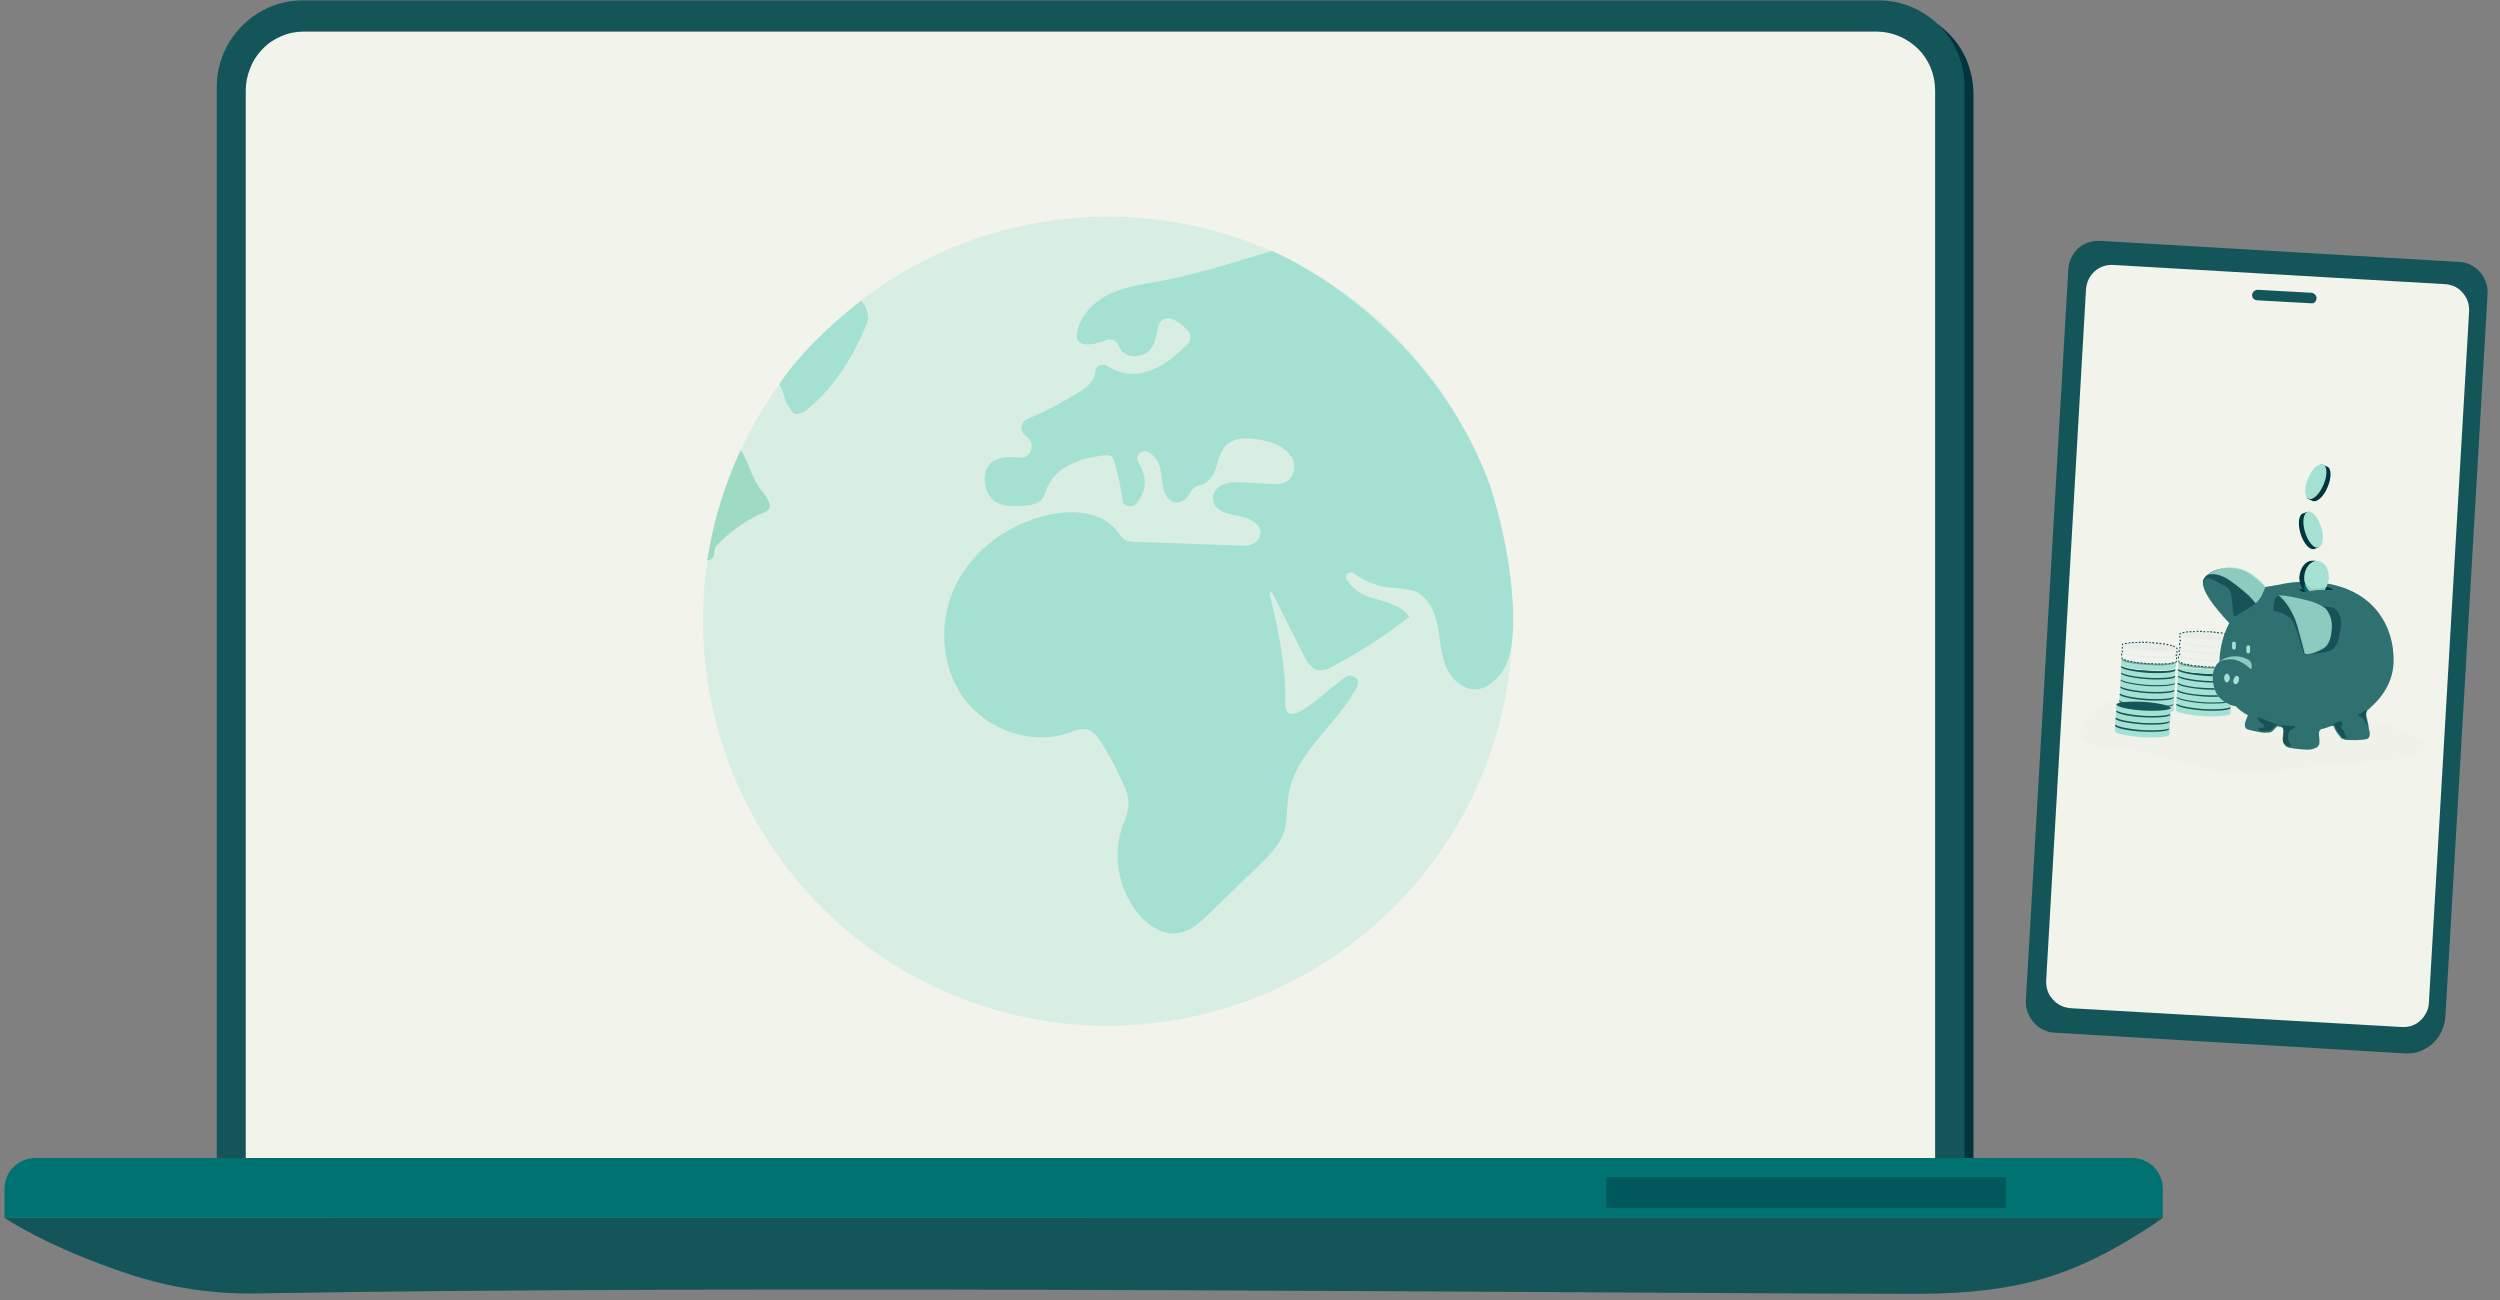 <?xml version="1.0" encoding="UTF-8"?>
<!-- Generator: Adobe Illustrator 26.2.1, SVG Export Plug-In . SVG Version: 6.00 Build 0)  -->
<svg xmlns="http://www.w3.org/2000/svg" xmlns:xlink="http://www.w3.org/1999/xlink" version="1.1" id="Layer_1" x="0px" y="0px" viewBox="0 0 664.3 345.5" style="enable-background:new 0 0 664.3 345.5;" xml:space="preserve">
<rect x="0" y="0" width="664.3" height="345.5" fill="#808080" stroke="none"/>
<style type="text/css">
	.st0{fill:#14555A;}
	.st1{fill:#F2F4EC;}
	.st2{fill:#01343E;}
	.st3{fill:#007272;}
	.st4{opacity:0.33;fill:#A5E1D2;enable-background:new    ;}
	.st5{fill:#A5E1D2;}
	.st6{opacity:0.33;fill:#28B482;enable-background:new    ;}
	.st7{fill:#00575C;}
	.st8{fill-rule:evenodd;clip-rule:evenodd;fill:#F0F2EA;}
	.st9{opacity:0.5;fill:#14555A;enable-background:new    ;}
	.st10{opacity:0.2;}
	.st11{opacity:0.2;fill:#A5E1D2;enable-background:new    ;}
	.st12{opacity:0.2;fill:#14555A;enable-background:new    ;}
	.st13{opacity:0.8;fill:#A5E1D2;enable-background:new    ;}
	.st14{fill:#2F7071;}
	.st15{opacity:0.5;fill:#00343E;enable-background:new    ;}
	.st16{fill:#00343E;}
	.st17{opacity:0.1;fill:#00343E;enable-background:new    ;}
	.st18{fill:#28B482;}
	.st19{display:none;fill:#A5E1D2;}
	.st20{fill-rule:evenodd;clip-rule:evenodd;fill:#A5E1D2;}
	.st21{fill-rule:evenodd;clip-rule:evenodd;fill:#2F7071;}
</style>
<g>
	<path class="st0" d="M558.1,64l95.4,5.6c2.1,0.1,4.1,1.1,5.5,2.7c1.4,1.6,2.1,3.7,2,5.8L649.8,270c-0.1,1.4-0.4,2.7-1,4   c-0.6,1.3-1.4,2.4-2.4,3.3c-1,0.9-2.2,1.6-3.5,2.1c-1.3,0.5-2.7,0.6-4.1,0.5l0,0l-92.9-5.5c-2.1-0.1-4.1-1.1-5.5-2.7   s-2.2-3.7-2.1-5.8l11.3-194.4c0.1-2.1,1.1-4.1,2.7-5.6C553.8,64.6,555.9,63.9,558.1,64"></path>
	<path class="st1" d="M638.3,272.9l-88.1-5c-0.9-0.1-1.8-0.3-2.6-0.7c-0.8-0.4-1.5-0.9-2.1-1.6c-0.6-0.7-1.1-1.4-1.4-2.3   c-0.3-0.8-0.4-1.7-0.4-2.6l10.6-183.9c0.1-0.9,0.3-1.8,0.7-2.6c0.4-0.8,0.9-1.5,1.6-2.1c1.3-1.2,3.1-1.8,4.9-1.7l88.1,5.1   c0.9,0,1.8,0.3,2.6,0.6c0.8,0.4,1.5,0.9,2.1,1.6c0.6,0.7,1.1,1.4,1.4,2.3c0.3,0.8,0.4,1.7,0.4,2.6l-10.7,183.9   c0,0.9-0.3,1.8-0.7,2.6c-0.4,0.8-0.9,1.5-1.6,2.1C641.9,272.4,640.1,273,638.3,272.9L638.3,272.9z"></path>
	<path class="st0" d="M614.3,80.6l-14.5-0.8c-0.2,0-0.4-0.1-0.5-0.1c-0.2-0.1-0.3-0.2-0.5-0.3c-0.1-0.1-0.2-0.3-0.3-0.5   c-0.1-0.4-0.1-0.8,0.1-1.1c0.1-0.2,0.2-0.3,0.3-0.4c0.1-0.1,0.3-0.2,0.5-0.3c0.2-0.1,0.4-0.1,0.5-0.1l14.4,0.8   c0.2,0,0.4,0.1,0.5,0.2c0.2,0.1,0.3,0.2,0.4,0.3c0.1,0.1,0.2,0.3,0.3,0.5c0.1,0.2,0.1,0.4,0,0.6c0,0.2,0,0.4-0.1,0.5   c-0.1,0.2-0.2,0.3-0.3,0.4c-0.1,0.1-0.3,0.2-0.5,0.3C614.7,80.5,614.5,80.6,614.3,80.6z"></path>
</g>
<path class="st2" d="M501.5,2.2H81.1c-6.1,0-12,2.4-16.3,6.8C60.5,13.3,58,19.2,58,25.4V322h466.4V25.1c0-3-0.6-6-1.7-8.8  c-1.1-2.8-2.8-5.3-5-7.5c-2.1-2.1-4.7-3.8-7.4-5C507.5,2.8,504.5,2.2,501.5,2.2z"></path>
<path class="st1" d="M501,10.6H81.4c-2.1,0-4.1,0.4-6,1.2c-1.9,0.8-3.6,2-5,3.4c-1.4,1.5-2.6,3.2-3.4,5.1c-0.8,1.9-1.2,3.9-1.2,6  V322h450.7V26.2c0-4.1-1.6-8.1-4.5-11.1C509.1,12.2,505.1,10.6,501,10.6z"></path>
<path class="st0" d="M499.2,0.1H80.5c-6.1,0-11.9,2.4-16.2,6.8c-4.3,4.3-6.7,10.1-6.7,16.2v294.8H522v-295c0-6-2.4-11.8-6.7-16.1  C511,2.5,505.2,0.1,499.2,0.1L499.2,0.1z"></path>
<path class="st1" d="M498.7,8.4h-418c-2,0-4.1,0.4-5.9,1.2c-1.9,0.8-3.6,1.9-5,3.4c-1.4,1.4-2.6,3.2-3.3,5.1  c-0.8,1.9-1.2,3.9-1.2,5.9v294h448.9V24c0-4.1-1.6-8.1-4.5-11C506.7,10.1,502.8,8.4,498.7,8.4z"></path>
<path class="st0" d="M1.2,323.6c0,0,11.3,7.8,33.2,15c10.9,3.6,22.3,5.3,33.7,5.1c134.4-2.4,374.5,0.1,441.3,0.1  c27.8,0,42.6-5.5,60.6-17c1.7-1,3.2-2.1,4.8-3.3L1.2,323.6z"></path>
<path class="st3" d="M1.2,323.6v-7.7c0-4.6,3.7-8.2,8.2-8.2h557.1c4.6,0,8.2,3.7,8.2,8.2v7.7H1.2z"></path>
<path class="st1" d="M260.9,58.3H102c-6.2,0-11.3,5-11.3,11.2v200.9c0,6.2,5,11.2,11.3,11.2h158.9c6.2,0,11.3-5,11.3-11.2V69.5  C272.2,63.3,267.1,58.3,260.9,58.3z"></path>
<path class="st4" d="M401.9,165.1c0,23.4-7.6,46.1-21.7,64.7c-14.1,18.6-33.8,32.2-56.3,38.6c-22.5,6.4-46.4,5.4-68.2-3  c-21.8-8.4-40.3-23.6-52.6-43.5c-12.4-19.8-17.9-43.1-15.9-66.4c2.1-23.3,11.6-45.2,27.3-62.6C230.2,75.7,251,63.9,274,59.5  c22.9-4.4,46.7-1.3,67.7,9c18.1,8.9,33.3,22.6,44,39.7C396.3,125.2,401.9,145,401.9,165.1z"></path>
<path class="st5" d="M337.9,66.7c-0.6,0.1-19,6.1-29.1,7.9c-4.7,0.8-9.5,1.5-13.7,3.4c-4.3,2-8.1,5.7-8.9,10.4  c-0.1,0.4-0.1,0.8-0.1,1.3c0.1,0.4,0.3,0.8,0.5,1.1c0.5,0.4,1.2,0.7,1.9,0.7c1.7,0.1,3.5-0.3,5.1-1c0.3-0.2,0.7-0.3,1-0.3  c0.4,0,0.7,0,1.1,0.1c0.3,0.1,0.7,0.3,0.9,0.6c0.3,0.2,0.5,0.5,0.6,0.9c1,2.4,3.8,4.1,7.8,1.8c1.9-1.7,2.2-4.4,2.8-7  c0.1-0.4,0.3-0.8,0.6-1.1c0.3-0.3,0.6-0.6,1-0.7c0.4-0.2,0.8-0.3,1.2-0.2c0.4,0,0.8,0.1,1.2,0.3c1.4,0.7,2.7,1.7,3.8,2.9  c0.5,0.5,0.7,1.2,0.7,1.9c0,0.7-0.3,1.4-0.9,1.9c-3.1,3.1-6.5,5.9-10.7,7.2c-1.7,0.5-3.6,0.7-5.4,0.4c-1.8-0.3-3.5-0.9-5-1.9  c-0.3-0.2-0.6-0.4-1-0.4c-0.4,0-0.7,0-1,0.1c-0.3,0.1-0.6,0.3-0.8,0.6c-0.2,0.3-0.4,0.6-0.4,1c-0.3,2.1-1.1,3.4-3.9,5.3  c-4.6,2.9-9.4,5.4-14.3,7.5c-0.4,0.2-0.7,0.4-1,0.8c-0.3,0.4-0.4,0.8-0.5,1.2c0,0.4,0,0.9,0.2,1.3c0.2,0.4,0.5,0.7,0.8,1  c0.3,0.2,0.6,0.5,0.9,0.8c0.4,0.4,0.7,1,0.8,1.6c0.1,0.6,0,1.2-0.2,1.8c-0.3,0.6-0.7,1-1.2,1.3c-0.5,0.3-1.2,0.4-1.8,0.4  c-2.6-0.3-5.4-0.2-7.1,1c-2.8,1.8-2.7,6.7-0.7,9.4c1.9,2.7,6.2,2.7,9.6,2.3c1.3,0,2.5-0.4,3.6-1.1c1.1-0.9,1.4-2.4,2-3.7  c2.4-5.6,9.2-7.9,15.3-8.5c0.5-0.1,1.1,0,1.6,0.2c0.5,0.4,0.8,0.9,0.9,1.6c1.1,3.5,1.8,7.2,2.3,10.8c0.2,0.3,0.6,0.6,0.9,0.7  c0.4,0.2,0.8,0.2,1.2,0.2c0.4,0,0.8-0.1,1.1-0.4c0.3-0.2,0.6-0.5,0.8-0.8c2.8-4,1.9-7.4,0.1-10.4c-0.2-0.4-0.3-0.8-0.3-1.2  c0-0.4,0.2-0.9,0.5-1.2c0.3-0.3,0.7-0.5,1.1-0.6c0.4-0.1,0.9,0,1.3,0.2c1.2,0.7,2.2,1.7,2.7,2.9c1.5,3.4,0.3,8.5,3.6,10.2  c1.8,0.9,4-0.4,4.8-2.2c0.2-0.5,0.6-0.9,1-1.3c0.4-0.3,0.9-0.6,1.5-0.7c0.9-0.2,1.7-0.6,2.3-1.2c0.7-0.6,1.2-1.3,1.6-2.1  c1.1-2.5,1.3-5.5,3.2-7.4c2.2-2.1,5.7-2,8.7-1.5c3.4,0.6,7,1.7,8.8,4.9c0.4,0.8,0.6,1.6,0.6,2.5c0,0.9-0.3,1.7-0.7,2.4  c-1.3,2.1-3.4,2.1-5.4,2l-7.2-0.4c-2.3-0.1-4.6-0.2-6.6,1.1c-0.6,0.4-1,0.9-1.3,1.5c-0.3,0.6-0.5,1.3-0.4,2c0.3,3,4,3.8,6.9,4.3  c3.1,0.5,6.9,2.7,5.4,5.7c-0.3,0.7-0.9,1.3-1.5,1.6c-0.7,0.4-1.4,0.6-2.2,0.6l-29.3-1c-0.9,0-1.8-0.1-2.6-0.5  c-0.8-0.6-1.5-1.4-2.1-2.3c-3.9-5.2-11.5-5.8-17.8-4.5c-10.5,2.2-20.1,8.9-24.9,18.3c-4.9,9.5-4.4,21.8,1.8,30.4  c6.2,8.6,18.3,12.9,28.4,9.2c1.2-0.6,2.6-0.9,4-0.9c1.9,0.3,3.2,2,4.3,3.7c2.3,3.6,4.2,7.3,5.9,11.2c0.8,1.6,1.3,3.4,1.3,5.2  c-0.2,1.9-0.8,3.8-1.6,5.5c-1.3,3.9-1.7,8.1-1,12.1c0.7,4.1,2.4,7.9,4.9,11.1c2.7,3.4,6.9,6.2,11.2,5.4c3.1-0.6,5.6-2.9,7.9-5.1  l13.6-13.2c2.4-2.4,4.9-4.9,6.1-8c1.2-3.2,0.8-7,1.4-10.5c1.8-11.1,12.7-18.4,18-28.2c1.1-2,0-3.5-2.2-3.4  c-5.3,3.2-16.4,15.4-16.7,7.7c0.3-9.9-1.8-19.7-4.1-29.3c0-0.1,0-0.2,0-0.3c0.1-0.1,0.1-0.2,0.2-0.2s0.2,0,0.3,0  c0.1,0,0.2,0.1,0.2,0.2l8.2,16.3c0.9,1.9,2.2,4,4.3,4.2c1.3,0,2.5-0.3,3.5-1c7.2-3.8,14-8.2,20.4-13.2c-2.3-3.3-6.7-4-10.5-5.2  c-2.5-0.8-4.7-2.4-6.1-4.6c-0.2-0.3-0.2-0.6-0.2-0.9c0-0.3,0.2-0.6,0.4-0.8c0.2-0.2,0.5-0.3,0.8-0.3c0.3,0,0.6,0.1,0.9,0.3  c2.7,2,5.9,3.3,9.3,3.7c2.4,0.3,4.9,0.2,7,1.1c3.4,1.5,5.2,5.4,5.9,9.1c0.7,3.7,0.8,7.6,2.3,11c1.5,3.5,5,6.5,8.7,5.8  c1.4-0.3,2.6-1,3.7-1.9c4.6-3.8,5.2-9.6,5.4-15.6c0-7.6-0.9-15.1-2.5-22.6c-1-4.9-2.3-9.7-3.8-14.4  C379.3,84.3,338.4,66.6,337.9,66.7z"></path>
<path class="st5" d="M356.6,116.6c-1.6,1-2.9,2.4-3.7,4.1c-0.8,1.7-1,3.7-0.7,5.5c0.2,1,0.6,2,1,2.9c0.4,1.1,0.6,2.2,0.5,3.3  c-0.2,1,0,1.9,0.4,2.8c0.6,0.7,1.3,1.4,2.1,1.9c0.7,0.5,1.6,0.8,2.5,0.9c0.9,0.1,1.8,0,2.6-0.4c0.8-0.3,1.5-0.9,2.1-1.6  c0.6-0.7,0.9-1.5,1.1-2.4c0.2-0.9,0.3-1.8,0.1-2.7c-0.2-0.9-0.5-1.7-1-2.5c-0.7-0.8-1.6-1.1-2.3-2.1c-0.6-0.9-0.9-1.9-0.8-2.9  c0.1-2.2,1.4-4.6-0.1-6.5c-0.2-0.3-0.5-0.6-0.9-0.8c-0.3-0.2-0.7-0.3-1.1-0.3c-0.4,0-0.8,0.1-1.2,0.2c-0.4,0.2-0.7,0.4-0.9,0.7  c-0.4,0.6,0.6,1.1,1,0.6c0.2-0.2,0.5-0.4,0.8-0.4c0.3,0,0.6,0,0.9,0.2c0.4,0.2,0.7,0.5,0.9,0.9c0.2,0.4,0.3,0.8,0.3,1.2  c0.1,1.8-0.7,3.4-0.6,5.2c0.1,1.4,0.8,2.8,1.9,3.7c0.6,0.5,1.4,0.9,1.7,1.6c0.4,0.8,0.5,1.7,0.5,2.6c0,0.8-0.2,1.6-0.6,2.3  c-0.4,0.7-0.9,1.3-1.6,1.7c-0.7,0.4-1.4,0.6-2.2,0.6c-0.8,0-1.5-0.3-2.2-0.7c-0.7-0.4-1.3-1-1.9-1.6c-0.6-0.7-0.3-1.9-0.3-2.8  c0-0.8,0-1.5-0.2-2.3c-0.2-0.9-0.7-1.6-1-2.5c-0.6-1.8-0.6-3.7,0.1-5.5c0.7-1.8,1.9-3.2,3.5-4.2c0.1-0.1,0.2-0.2,0.2-0.3  c0-0.1,0-0.3-0.1-0.4c-0.1-0.1-0.2-0.2-0.3-0.3C356.9,116.5,356.8,116.5,356.6,116.6L356.6,116.6z"></path>
<path class="st6" d="M188.6,148.8c0.3-0.1,0.6-0.4,0.8-0.6c0.2-0.3,0.3-0.6,0.4-0.9c0-0.6,0-1.1,0.2-1.7c0.1-0.3,0.3-0.5,0.5-0.7  c3.5-3.7,7.7-6.7,12.4-8.7c0.6-0.2,1.1-0.5,1.5-1.1c0.2-0.5,0.2-1,0-1.5c-0.6-1.7-2-3-3-4.6c-1.9-2.9-2.6-6.6-4.6-9.4  c-4.3,9.2-7.3,19.1-8.9,29.2c0.1,0,0.2,0.1,0.4,0.1C188.4,148.9,188.5,148.9,188.6,148.8z"></path>
<path class="st5" d="M229.4,80.6c-0.1-0.3-0.3-0.5-0.6-0.6h-0.1c-13.5,10.6-19.5,18.8-21.6,22c0.6,1.2,1.1,2.5,1.4,3.8  c0.4,1.2,1,2.4,1.8,3.4c0.2,0.3,0.4,0.5,0.7,0.7c0.3,0.1,0.7,0.2,1,0.1c1.2-0.3,2.3-0.8,3.1-1.7c6.7-5.7,11.5-13.4,14.9-21.5  c0.4-0.7,0.6-1.5,0.7-2.3C230.6,83.1,230.2,81.7,229.4,80.6z"></path>
<path class="st7" d="M533,312.8H426.8v8.2H533V312.8z"></path>
<g>
	<g>
		<path class="st8" d="M598.1,184.7c0,0-26-1-34.6,0.7c-8.5,1.7-17,12.7-4,13.1c13,0.4,29.7,8.8,40.9,7c11.1-1.7,23.6-2.9,32.5-3.5    c8.9-0.6,17.9-3.8,5.6-7.8C626.2,190.2,611.3,184.2,598.1,184.7z"></path>
		<path class="st5" d="M577.6,188.7c0,0.6-3.3,0.9-7.3,0.7c-4-0.3-7.2-1-7.2-1.6c0-0.1-0.1-1.5,0.2-1.6c1.1-0.4,4.1-0.1,7.2,0.1    c3.3,0.2,6.2,0.3,7,0.8C577.7,187.2,577.6,188.6,577.6,188.7z"></path>
		<path class="st0" d="M577.5,187.2c0,0.6-3.2,0.9-7.2,0.7c-4-0.3-7.2-1-7.2-1.6s3.3-0.9,7.3-0.7    C574.4,185.9,577.6,186.6,577.5,187.2z"></path>
		<path class="st5" d="M577.7,186.9c0,0.6-3.3,0.9-7.3,0.7c-4-0.3-7.2-1-7.2-1.6c0-0.1-0.1-1.5,0.2-1.6c1.1-0.4,4.1-0.1,7.2,0.1    c3.3,0.2,6.2,0.3,7,0.8C577.8,185.3,577.7,186.8,577.7,186.9z"></path>
		<path class="st0" d="M577.6,185.4c0,0.6-3.2,0.9-7.2,0.7c-4-0.3-7.2-1-7.2-1.6s3.3-0.9,7.3-0.7    C574.5,184.1,577.7,184.8,577.6,185.4z"></path>
		<path class="st5" d="M577.8,185c0,0.6-3.3,0.9-7.3,0.7c-4-0.3-7.2-1-7.2-1.6c0-0.1-0.1-1.5,0.2-1.6c1.1-0.4,4.1-0.1,7.2,0.1    c3.3,0.2,6.2,0.3,7,0.8C577.9,183.5,577.8,184.9,577.8,185z"></path>
		<path class="st0" d="M577.8,183.5c0,0.6-3.2,0.9-7.2,0.7c-4-0.3-7.2-1-7.2-1.6s3.3-0.9,7.3-0.7    C574.6,182.2,577.8,182.9,577.8,183.5z"></path>
		<path class="st5" d="M577.9,183.1c0,0.6-3.3,0.9-7.3,0.7c-4-0.3-7.2-1-7.2-1.6c0-0.1-0.1-1.5,0.2-1.6c1.1-0.4,4.1-0.1,7.2,0.1    c3.3,0.2,6.2,0.3,7,0.8C578,181.6,577.9,183,577.9,183.1z"></path>
		<path class="st0" d="M577.9,181.6c0,0.6-3.2,0.9-7.2,0.7c-4-0.3-7.2-1-7.2-1.6s3.3-0.9,7.3-0.7C574.7,180.3,577.9,181,577.9,181.6    z"></path>
		<path class="st5" d="M578,181.3c0,0.6-3.3,0.9-7.3,0.7c-4-0.3-7.2-1-7.2-1.6c0-0.1-0.1-1.5,0.2-1.6c1.1-0.4,4.1-0.1,7.2,0.1    c3.3,0.2,6.2,0.3,7,0.8C578.1,179.7,578,181.1,578,181.3z"></path>
		<path class="st0" d="M578,179.8c0,0.6-3.2,0.9-7.2,0.7c-4-0.3-7.2-1-7.2-1.6c0-0.6,3.3-0.9,7.3-0.7    C574.8,178.5,578,179.2,578,179.8z"></path>
		<path class="st5" d="M592.7,189.6c0,0.6-3.3,0.9-7.3,0.7c-4-0.3-7.2-1-7.2-1.6c0-0.1-0.1-1.5,0.2-1.6c1.1-0.4,4.1-0.1,7.2,0.1    c3.3,0.2,6.2,0.3,7,0.8C592.8,188.1,592.7,189.5,592.7,189.6z"></path>
		<path class="st0" d="M592.7,188.1c0,0.6-3.2,0.9-7.2,0.7c-4-0.3-7.2-1-7.2-1.6s3.3-0.9,7.3-0.7    C589.6,186.8,592.7,187.5,592.7,188.1z"></path>
		<path class="st5" d="M592.8,187.7c0,0.6-3.3,0.9-7.3,0.7c-4-0.3-7.2-1-7.2-1.6c0-0.1-0.1-1.5,0.2-1.6c1.1-0.4,4.1-0.1,7.2,0.1    c3.3,0.2,6.2,0.3,7,0.8C592.9,186.2,592.8,187.6,592.8,187.7z"></path>
		<path class="st0" d="M592.8,186.2c0,0.6-3.2,0.9-7.2,0.7c-4-0.3-7.2-1-7.2-1.6c0-0.6,3.3-0.9,7.3-0.7    C589.7,184.9,592.8,185.6,592.8,186.2z"></path>
		<path class="st5" d="M592.9,185.9c0,0.6-3.3,0.9-7.3,0.7c-4-0.3-7.2-1-7.2-1.6c0-0.1-0.1-1.5,0.2-1.6c1.1-0.4,4.1-0.1,7.2,0.1    c3.3,0.2,6.2,0.3,7,0.8C593,184.3,592.9,185.7,592.9,185.9z"></path>
		<path class="st0" d="M592.9,184.4c0,0.6-3.2,0.9-7.2,0.7c-4-0.3-7.2-1-7.2-1.6c0-0.6,3.3-0.9,7.3-0.7    C589.7,183.1,592.9,183.7,592.9,184.4z"></path>
		<path class="st5" d="M593,184c0,0.6-3.3,0.9-7.3,0.7c-4-0.2-7.2-1-7.2-1.6c0-0.1-0.1-1.5,0.2-1.6c1.1-0.4,4.1-0.1,7.2,0.1    c3.3,0.2,6.2,0.3,7,0.8C593.1,182.5,593,183.9,593,184z"></path>
		<path class="st0" d="M593,182.5c0,0.6-3.2,0.9-7.2,0.7c-4-0.3-7.2-1-7.2-1.6c0-0.6,3.3-0.9,7.3-0.7    C589.8,181.2,593,181.9,593,182.5z"></path>
		<path class="st5" d="M593.1,182.1c0,0.6-3.3,0.9-7.3,0.7c-4-0.2-7.2-1-7.2-1.6c0-0.1-0.1-1.5,0.2-1.6c1.1-0.4,4.1-0.1,7.2,0.1    c3.3,0.2,6.2,0.3,7,0.8C593.2,180.6,593.1,182,593.1,182.1z"></path>
		<path class="st0" d="M593.1,180.6c0,0.6-3.2,0.9-7.2,0.7c-4-0.3-7.2-1-7.2-1.6s3.3-0.9,7.3-0.7S593.1,180,593.1,180.6z"></path>
		<path class="st5" d="M570.8,178.6c-4-0.3-7.2-0.9-7.2-1.6c-0.1,0.4,0,1.4-0.1,1.5c0,0.6,3.2,1.3,7.2,1.6c4,0.2,7.3-0.1,7.3-0.7    c0-0.1,0.1-1.4,0-1.6c0,0,0.1,0.1,0,0.1C578,178.5,574.8,178.9,570.8,178.6z"></path>
		<path class="st0" d="M578,177.8C578,177.7,578,177.7,578,177.8L578,177.8C578,177.8,578,177.8,578,177.8z"></path>
		<path class="st0" d="M578,177.8c-0.8,0.5-3.7,0.6-7.1,0.5c-3.5-0.2-6.5-0.8-7.1-1.3c0,0,0,0-0.1,0c-0.1,0-0.1,0.1-0.1,0.2    c0,0.6,3.2,1.3,7.2,1.6c4,0.2,7.2-0.1,7.2-0.7C578.1,177.9,578,177.9,578,177.8C578,177.8,578,177.8,578,177.8z"></path>
		<path class="st5" d="M578.1,175.9c0,0,0.1,0.1,0,0.1c0,0.4-1.3,0.7-3.2,0.7c-1.2,0-2.5,0.1-4-0.1c-1.5-0.1-2.9-0.2-4-0.4    c-1.9-0.3-3.2-0.8-3.2-1.1c-0.1,0.4,0,1.4-0.1,1.5c0,0.1,0,0.1,0.1,0.2c0,0,0,0,0,0c0.6,0.6,3.5,1.1,7.1,1.3    c3.5,0.2,6.4,0,7.1-0.5l0,0c0.1-0.1,0.2-0.1,0.2-0.2C578.2,177.4,578.3,176.1,578.1,175.9z"></path>
		<path class="st0" d="M578.1,175.9C578.1,175.9,578.1,175.9,578.1,175.9L578.1,175.9C578.1,175.9,578.1,175.9,578.1,175.9z"></path>
		<path class="st9" d="M578.1,175.9C578.1,175.9,578.1,175.9,578.1,175.9c-0.8,0.4-3.7,0.6-7.1,0.4c-3.5-0.2-6.5-0.8-7.1-1.3    c0,0,0,0-0.1,0c-0.1,0-0.1,0.1-0.1,0.2c0,0.4,1.2,0.8,3.2,1.1c1.1,0.2,2.5,0.3,4,0.4c1.5,0.1,2.9,0.1,4,0.1    c1.9-0.1,3.2-0.3,3.2-0.7C578.2,176,578.1,176,578.1,175.9z"></path>
		<path class="st0" d="M578.2,174C578.3,174,578.3,174.1,578.2,174C578.2,174,578.2,174,578.2,174L578.2,174z"></path>
		<g class="st10">
			<path class="st11" d="M578.3,174c0,0,0.1,0.1,0,0.1c0,0.4-1.3,0.7-3.2,0.7c-1.2,0-2.5,0.1-4-0.1c-1.5-0.1-2.9-0.2-4-0.4     c-1.9-0.3-3.2-0.8-3.2-1.1c-0.1,0.4,0,1.4-0.1,1.5c0,0.1,0,0.1,0.1,0.2c0,0,0,0,0,0c0.6,0.6,3.5,1.1,7.1,1.3     c3.5,0.2,6.4,0,7.1-0.5l0,0c0.1-0.1,0.2-0.1,0.2-0.2C578.3,175.6,578.4,174.3,578.3,174z"></path>
			<path class="st12" d="M578.3,174C578.3,174,578.2,174,578.3,174c-0.8,0.4-3.7,0.6-7.1,0.4c-3.5-0.2-6.5-0.8-7.1-1.3     c0,0,0,0-0.1,0c-0.1,0-0.1,0.1-0.1,0.2c0,0.4,1.2,0.8,3.2,1.1c1.1,0.2,2.5,0.3,4,0.4c1.5,0.1,2.9,0.1,4,0.1     c1.9-0.1,3.2-0.3,3.2-0.7C578.3,174.1,578.3,174.1,578.3,174z"></path>
			<path class="st11" d="M578.4,172.2c0,0,0.1,0.1,0,0.1c0,0.4-1.3,0.7-3.2,0.7c-1.2,0-2.5,0.1-4-0.1c-1.5-0.1-2.9-0.2-4-0.4     c-1.9-0.3-3.2-0.8-3.2-1.1c-0.1,0.4,0,1.4-0.1,1.5c0,0.1,0,0.1,0.1,0.2c0,0,0,0,0,0c0.6,0.6,3.5,1.1,7.1,1.3     c3.5,0.2,6.4,0,7.1-0.5l0,0c0.1-0.1,0.2-0.1,0.2-0.2C578.4,173.7,578.5,172.4,578.4,172.2z"></path>
			<path class="st12" d="M578.4,172.2c-0.4-0.6-3.3-1.2-7.1-1.4c-4-0.3-7.3,0.1-7.3,0.7l0,0c0,0.4,1.2,0.8,3.2,1.1     c1.1,0.2,2.5,0.3,4,0.4c1.5,0.1,2.9,0.1,4,0.1c1.9-0.1,3.2-0.3,3.2-0.7C578.4,172.3,578.4,172.2,578.4,172.2z"></path>
		</g>
		<path class="st5" d="M585.9,179.4c-4-0.3-7.2-0.9-7.2-1.6c-0.1,0.4,0,1.4-0.1,1.5c0,0.6,3.2,1.3,7.2,1.6c4,0.2,7.3-0.1,7.3-0.7    c0-0.1,0.1-1.4,0-1.6c0,0,0.1,0.1,0,0.1C593.2,179.4,589.9,179.7,585.9,179.4z"></path>
		<path class="st0" d="M591.1,178.9C591.1,178.9,591.1,178.9,591.1,178.9L591.1,178.9C591.1,178.9,591.1,178.9,591.1,178.9z"></path>
		<path class="st0" d="M578.9,177.7C578.9,177.7,578.9,177.7,578.9,177.7C578.9,177.7,578.9,177.7,578.9,177.7    c-0.1,0-0.1,0.1-0.1,0.2l0,0C578.8,177.8,578.8,177.7,578.9,177.7z"></path>
		<path class="st0" d="M593.1,178.6c-0.8,0.5-3.7,0.6-7.1,0.5c-3.5-0.2-6.5-0.8-7.1-1.3c0,0,0,0-0.1,0c-0.1,0-0.1,0.1-0.1,0.2    c0,0.6,3.2,1.3,7.2,1.6c4,0.3,7.2-0.1,7.2-0.7C593.2,178.8,593.2,178.7,593.1,178.6C593.1,178.6,593.1,178.6,593.1,178.6z"></path>
		<path class="st5" d="M578.9,176c-0.1,0.4,0,1.4-0.1,1.5c0,0.1,0,0.1,0.1,0.2c0.4-0.3,1.5-0.5,3.1-0.5    C580.1,176.8,578.9,176.4,578.9,176z"></path>
		<path class="st5" d="M588.1,177.9c1.7,0.3,2.8,0.7,3.1,1c0.1-0.1,0.2-0.1,0.2-0.2c0-0.1,0.1-1.4,0-1.6c0,0,0.1,0.1,0,0.1    C591.2,177.6,590,177.9,588.1,177.9z"></path>
		<path class="st5" d="M590.1,177.6c-1.2,0-2.5,0.1-4-0.1c-1.5-0.1-2.9-0.2-4-0.4c-1.6,0-2.7,0.3-3.1,0.5c0,0,0,0,0,0    c1.1-0.4,4.1-0.1,7.1,0.1c3.3,0.2,6.2,0.3,7,0.8l0,0C592.9,178.3,591.7,177.9,590.1,177.6z"></path>
		<path class="st5" d="M593.1,178.6c-0.9-0.5-3.8-0.6-7-0.8c-3-0.2-6-0.4-7.1-0.1c0.6,0.6,3.5,1.1,7.1,1.3    C589.5,179.3,592.4,179.1,593.1,178.6z"></path>
		<path class="st0" d="M591.2,177.1C591.2,177,591.2,177,591.2,177.1L591.2,177.1C591.2,177,591.2,177.1,591.2,177.1z"></path>
		<path class="st0" d="M579,175.8C579,175.8,579,175.8,579,175.8C579,175.8,579,175.8,579,175.8c-0.1,0-0.1,0.1-0.1,0.2l0,0    C578.9,175.9,578.9,175.9,579,175.8z"></path>
		<path class="st9" d="M593.3,176.8C593.3,176.8,593.2,176.7,593.3,176.8c-0.8,0.4-3.7,0.6-7.1,0.4c-3.5-0.2-6.5-0.8-7.1-1.3    c0,0,0,0-0.1,0c-0.1,0-0.1,0.1-0.1,0.2c0,0.4,1.2,0.8,3.2,1.1c1.1,0.2,2.5,0.3,4,0.4c1.5,0.1,2.9,0.1,4,0.1    c1.9-0.1,3.2-0.3,3.2-0.7C593.3,176.9,593.3,176.8,593.3,176.8z"></path>
		<path class="st0" d="M591.4,175.2C591.4,175.2,591.3,175.2,591.4,175.2L591.4,175.2C591.4,175.2,591.4,175.2,591.4,175.2z"></path>
		<path class="st0" d="M591.5,173.3C591.5,173.3,591.5,173.4,591.5,173.3C591.5,173.3,591.5,173.3,591.5,173.3    C591.5,173.3,591.5,173.3,591.5,173.3z"></path>
		<path class="st0" d="M591.6,171.5C591.6,171.4,591.5,171.4,591.6,171.5L591.6,171.5C591.6,171.5,591.6,171.5,591.6,171.5z"></path>
		<g class="st10">
			<path class="st11" d="M593.4,174.9c0,0,0.1,0.1,0,0.1c0,0.4-1.3,0.7-3.2,0.7c-1.2,0-2.5,0.1-4-0.1c-1.5-0.1-2.9-0.2-4-0.4     c-1.9-0.3-3.2-0.8-3.2-1.1c-0.1,0.4,0,1.4-0.1,1.5c0,0.1,0,0.1,0.1,0.2c0,0,0,0,0,0c0.6,0.6,3.5,1.1,7.1,1.3     c3.5,0.2,6.4,0,7.1-0.5l0,0c0.1-0.1,0.2-0.1,0.2-0.2C593.4,176.4,593.5,175.1,593.4,174.9z"></path>
			<path class="st12" d="M579.1,174C579.1,174,579.1,174,579.1,174C579.1,173.9,579.1,173.9,579.1,174c-0.1,0-0.1,0.1-0.1,0.2l0,0     C579,174.1,579.1,174,579.1,174z"></path>
			<path class="st12" d="M593.4,174.9C593.4,174.9,593.4,174.9,593.4,174.9c-0.8,0.4-3.7,0.6-7.1,0.4c-3.5-0.2-6.5-0.8-7.1-1.3     c0,0,0,0-0.1,0c-0.1,0-0.1,0.1-0.1,0.2c0,0.4,1.2,0.8,3.2,1.1c1.1,0.2,2.5,0.3,4,0.4c1.5,0.1,2.9,0.1,4,0.1     c1.9-0.1,3.2-0.3,3.2-0.7C593.4,175,593.4,174.9,593.4,174.9z"></path>
			<path class="st11" d="M593.5,173c0,0,0.1,0.1,0,0.1c0,0.4-1.3,0.7-3.2,0.7c-1.2,0-2.5,0.1-4-0.1c-1.5-0.1-2.9-0.2-4-0.4     c-1.9-0.3-3.2-0.8-3.2-1.1c-0.1,0.4,0,1.4-0.1,1.5c0,0.1,0,0.1,0.1,0.2c0,0,0,0,0,0c0.6,0.6,3.5,1.1,7.1,1.3     c3.5,0.2,6.4,0,7.1-0.5l0,0c0.1-0.1,0.2-0.1,0.2-0.2C593.5,174.5,593.6,173.3,593.5,173z"></path>
			<path class="st12" d="M579.2,172.1C579.2,172.1,579.2,172.1,579.2,172.1C579.2,172.1,579.2,172.1,579.2,172.1     c-0.1,0-0.1,0.1-0.1,0.2l0,0C579.1,172.2,579.2,172.1,579.2,172.1z"></path>
			<path class="st12" d="M593.5,173C593.5,173,593.5,173,593.5,173c-0.8,0.4-3.7,0.6-7.1,0.4c-3.5-0.2-6.5-0.8-7.1-1.3     c0,0,0,0-0.1,0c-0.1,0-0.1,0.1-0.1,0.2c0,0.4,1.2,0.8,3.2,1.1c1.1,0.2,2.5,0.3,4,0.4c1.5,0.1,2.9,0.1,4,0.1     c1.9-0.1,3.2-0.3,3.2-0.7C593.5,173.1,593.5,173.1,593.5,173z"></path>
			<path class="st11" d="M593.6,171.2c0,0,0.1,0.1,0,0.1c0,0.4-1.3,0.7-3.2,0.7c-1.2,0-2.5,0.1-4-0.1c-1.5-0.1-2.9-0.2-4-0.4     c-1.9-0.3-3.2-0.8-3.2-1.1c-0.1,0.4,0,1.4-0.1,1.5c0,0.1,0,0.1,0.1,0.2c0,0,0,0,0,0c0.6,0.6,3.5,1.1,7.1,1.3     c3.5,0.2,6.4,0,7.1-0.5l0,0c0.1-0.1,0.2-0.1,0.2-0.2S593.7,171.4,593.6,171.2z"></path>
			<path class="st12" d="M579.3,170.3C579.3,170.3,579.3,170.2,579.3,170.3C579.3,170.2,579.3,170.2,579.3,170.3     c-0.1,0-0.1,0.1-0.1,0.2l0,0C579.2,170.3,579.3,170.3,579.3,170.3z"></path>
			<path class="st12" d="M593.6,171.2C593.6,171.1,593.6,171.1,593.6,171.2c-0.8,0.4-3.7,0.6-7.1,0.4c-3.5-0.2-6.5-0.8-7.1-1.3     c0,0,0,0-0.1,0c-0.1,0-0.1,0.1-0.1,0.2c0,0.4,1.2,0.8,3.2,1.1c1.1,0.2,2.5,0.3,4,0.4c1.5,0.1,2.9,0.1,4,0.1     c1.9-0.1,3.2-0.3,3.2-0.7C593.6,171.2,593.6,171.2,593.6,171.2z"></path>
			<path class="st11" d="M593.7,169.3c0,0,0.1,0.1,0,0.1c0,0.4-1.3,0.7-3.2,0.7c-1.2,0-2.5,0.1-4-0.1c-1.5-0.1-2.9-0.2-4-0.4     c-1.9-0.3-3.2-0.8-3.2-1.1c-0.1,0.4,0,1.4-0.1,1.5c0,0.1,0,0.1,0.1,0.2c0,0,0,0,0,0c0.6,0.6,3.5,1.1,7.1,1.3     c3.5,0.2,6.4,0,7.1-0.5l0,0c0.1-0.1,0.2-0.1,0.2-0.2C593.7,170.8,593.8,169.5,593.7,169.3z"></path>
			<path class="st12" d="M593.7,169.3c-0.4-0.6-3.3-1.2-7.1-1.4c-4-0.3-7.3,0.1-7.3,0.7l0,0c0,0.4,1.2,0.8,3.2,1.1     c1.1,0.2,2.5,0.3,4,0.4c1.5,0.1,2.9,0.1,4,0.1c1.9-0.1,3.2-0.3,3.2-0.7C593.7,169.4,593.7,169.4,593.7,169.3z"></path>
		</g>
		<path class="st0" d="M564,173.3l-0.3,0c0-0.1,0-0.1,0.1-0.2c0-0.1,0-0.1,0-0.2c0,0,0,0,0,0l0.3,0c0,0,0,0,0,0s0,0,0,0.1l0.1,0.1    l-0.1,0.1C564.1,173.3,564.1,173.3,564,173.3z"></path>
		<path class="st0" d="M571.2,176.5c-0.1,0-0.1,0-0.2,0c-0.1,0-0.2,0-0.3,0l0-0.3c0.1,0,0.2,0,0.3,0c0.1,0,0.1,0,0.2,0L571.2,176.5z     M571.6,176.5l0-0.3c0.1,0,0.3,0,0.5,0l0,0.3C572,176.5,571.8,176.5,571.6,176.5z M570.3,176.5c-0.1,0-0.3,0-0.5-0.1l0-0.3    c0.1,0,0.3,0,0.5,0.1L570.3,176.5z M572.6,176.6l0-0.3c0.1,0,0.3,0,0.5,0l0,0.3C572.9,176.6,572.7,176.6,572.6,176.6z     M569.3,176.4c-0.1,0-0.3,0-0.5-0.1l0-0.3c0.1,0,0.3,0,0.5,0.1L569.3,176.4z M573.5,176.6l0-0.3c0.1,0,0.3,0,0.5,0l0,0.3    C573.8,176.6,573.7,176.6,573.5,176.6z M568.4,176.3c-0.1,0-0.3,0-0.5-0.1l0-0.3c0.1,0,0.3,0,0.5,0.1L568.4,176.3z M574.4,176.6    l0-0.3c0.1,0,0.3,0,0.4,0l0,0.3C574.7,176.6,574.6,176.6,574.4,176.6z M567.5,176.2c-0.1,0-0.3,0-0.5-0.1l0-0.3    c0.1,0,0.3,0,0.4,0.1L567.5,176.2z M575.3,176.5l0-0.3c0.1,0,0.3,0,0.4,0l0,0.3C575.6,176.5,575.5,176.6,575.3,176.5z M566.6,176    c-0.2,0-0.3,0-0.5-0.1l0.1-0.3c0.1,0,0.3,0,0.4,0.1L566.6,176z M576.3,176.5l0-0.3c0.1,0,0.3,0,0.4-0.1l0,0.3    C576.6,176.4,576.4,176.5,576.3,176.5z M565.7,175.8c-0.2,0-0.3-0.1-0.5-0.1l0.1-0.3c0.1,0,0.3,0.1,0.4,0.1L565.7,175.8z     M577.2,176.3l-0.1-0.3c0.2,0,0.3-0.1,0.4-0.1l0.1,0.3C577.5,176.3,577.4,176.3,577.2,176.3z M564.8,175.6    c-0.2-0.1-0.3-0.1-0.4-0.2l0.1-0.3c0.1,0.1,0.3,0.1,0.4,0.2L564.8,175.6z M578.1,176.1l-0.1-0.3c0,0,0.1,0,0.1,0l0,0    c0.1-0.1,0.1-0.1,0.1-0.1s0,0,0-0.1l0,0l0.3,0l0,0.1c0,0.1-0.1,0.3-0.2,0.3l0,0C578.2,176.1,578.1,176.1,578.1,176.1z     M563.9,175.2C563.9,175.1,563.8,175.1,563.9,175.2C563.8,175.1,563.8,175.1,563.9,175.2c-0.2-0.2-0.2-0.3-0.2-0.4    c0,0,0-0.1,0-0.1l0.3,0c0,0.1,0,0.1,0,0.1c0,0,0,0,0,0.1l0,0c0,0,0,0,0.1,0L563.9,175.2z M578.2,175.1c0-0.2,0-0.3,0-0.4l0.3,0    c0,0.1,0,0.3,0,0.5L578.2,175.1z M563.6,174.2c0-0.2,0-0.3,0-0.5l0.3,0c0,0.1,0,0.3,0,0.4L563.6,174.2z"></path>
		<path class="st0" d="M578.2,174.3c0-0.1,0-0.1,0-0.1l-0.2-0.1l0.2-0.2c0.1-0.1,0.1-0.1,0.1-0.1l0.3,0.2c0,0.1-0.1,0.1-0.1,0.1    c0,0,0,0.1,0,0.1L578.2,174.3z"></path>
		<path class="st0" d="M578.3,173.4c0-0.2,0-0.3,0-0.4l0.3,0c0,0.1,0,0.3,0,0.5L578.3,173.4z M563.8,172.4c0-0.2,0-0.3,0-0.5l0.3,0    c0,0.1,0,0.3,0,0.4L563.8,172.4z M578.3,172.5c0-0.2,0-0.2,0-0.2l0,0c0,0,0,0-0.1-0.1l0.2-0.2c0.1,0,0.1,0.1,0.1,0.1    c0.1,0.1,0.1,0.2,0.1,0.4L578.3,172.5z M564.1,171.5l-0.3-0.1c0,0,0-0.1,0-0.1c0-0.1,0.1-0.3,0.3-0.4l0.1,0.3    c-0.1,0-0.1,0.1-0.1,0.1l0,0L564.1,171.5C564.1,171.5,564.1,171.5,564.1,171.5z M577.8,172c-0.1-0.1-0.3-0.1-0.4-0.2l0.1-0.3    c0.2,0.1,0.3,0.1,0.4,0.2L577.8,172z M564.7,171.2l-0.1-0.3c0.1,0,0.3-0.1,0.5-0.1l0.1,0.3C565,171.1,564.8,171.1,564.7,171.2z     M577,171.7c-0.1,0-0.3-0.1-0.4-0.1l0.1-0.3c0.2,0,0.3,0.1,0.5,0.1L577,171.7z M565.6,171l0-0.3c0.1,0,0.3,0,0.5-0.1l0,0.3    C565.9,171,565.7,171,565.6,171z M576.1,171.5c-0.1,0-0.3-0.1-0.4-0.1l0-0.3c0.2,0,0.3,0,0.5,0.1L576.1,171.5z M566.5,170.9l0-0.3    c0.1,0,0.3,0,0.5,0l0,0.3C566.8,170.9,566.6,170.9,566.5,170.9z M575.2,171.3c-0.1,0-0.3,0-0.4-0.1l0-0.3c0.1,0,0.3,0,0.5,0.1    L575.2,171.3z M567.4,170.9l0-0.3c0.1,0,0.3,0,0.5,0l0,0.3C567.7,170.8,567.5,170.8,567.4,170.9z M574.3,171.2    c-0.1,0-0.3,0-0.5-0.1l0-0.3c0.1,0,0.3,0,0.5,0.1L574.3,171.2z M568.3,170.8l0-0.3c0.1,0,0.3,0,0.5,0l0,0.3    C568.6,170.8,568.5,170.8,568.3,170.8z M573.4,171.1c-0.1,0-0.3,0-0.5-0.1l0-0.3c0.1,0,0.3,0,0.5,0.1L573.4,171.1z M569.2,170.8    l0-0.3c0.1,0,0.3,0,0.5,0l0,0.3C569.5,170.8,569.4,170.9,569.2,170.8z M572.4,171c-0.1,0-0.3,0-0.5-0.1l0-0.3c0.1,0,0.3,0,0.5,0.1    L572.4,171z M570.1,170.8l0-0.3c0.1,0,0.3,0,0.5,0l0,0.3C570.5,170.9,570.3,170.8,570.1,170.8z M571.5,170.9c-0.1,0-0.2,0-0.2,0    c-0.1,0-0.1,0-0.2,0l0-0.3c0.1,0,0.1,0,0.2,0c0.1,0,0.2,0,0.2,0L571.5,170.9z"></path>
		<path class="st0" d="M593.5,171.4c0-0.1,0-0.1,0-0.1l0,0c0,0,0,0,0,0l-0.1-0.1l0.1-0.1c0.1-0.1,0.1-0.1,0.1-0.1l0.3,0.1    c0,0.1-0.1,0.1-0.1,0.1c0,0,0,0.1,0,0.1L593.5,171.4z"></path>
		<path class="st0" d="M593.6,170.5c0-0.2,0-0.3,0-0.4l0.3,0c0,0.1,0,0.3,0,0.5L593.6,170.5z M579.1,169.5c0-0.2,0-0.3,0-0.5l0.3,0    c0,0.1,0,0.3,0,0.4L579.1,169.5z M593.6,169.6c0-0.2,0-0.2,0-0.2l0,0c0,0,0,0-0.1-0.1l0.2-0.2c0.1,0,0.1,0.1,0.1,0.1    c0.1,0.1,0.1,0.2,0.1,0.4L593.6,169.6z M579.4,168.7l-0.3-0.1c0,0,0-0.1,0-0.1c0-0.1,0.1-0.3,0.3-0.4l0.1,0.3    c-0.1,0-0.1,0.1-0.1,0.1l0,0L579.4,168.7C579.5,168.6,579.4,168.6,579.4,168.7z M593.1,169.1c-0.1-0.1-0.3-0.1-0.4-0.2l0.1-0.3    c0.2,0.1,0.3,0.1,0.4,0.2L593.1,169.1z M580,168.3l-0.1-0.3c0.1,0,0.3-0.1,0.5-0.1l0.1,0.3C580.3,168.2,580.1,168.2,580,168.3z     M592.3,168.8c-0.1,0-0.3-0.1-0.4-0.1l0.1-0.3c0.2,0,0.3,0.1,0.5,0.1L592.3,168.8z M580.9,168.1l0-0.3c0.1,0,0.3,0,0.5-0.1l0,0.3    C581.2,168.1,581,168.1,580.9,168.1z M591.4,168.6c-0.1,0-0.3-0.1-0.4-0.1l0-0.3c0.1,0,0.3,0,0.5,0.1L591.4,168.6z M581.8,168    l0-0.3c0.1,0,0.3,0,0.5,0l0,0.3C582.1,168,582,168,581.8,168z M590.5,168.4c-0.1,0-0.3,0-0.4-0.1l0-0.3c0.1,0,0.3,0,0.5,0.1    L590.5,168.4z M582.7,168l0-0.3c0.1,0,0.3,0,0.5,0l0,0.3C583,167.9,582.9,168,582.7,168z M589.6,168.3c-0.1,0-0.3,0-0.5-0.1l0-0.3    c0.1,0,0.3,0,0.5,0.1L589.6,168.3z M583.7,167.9l0-0.3c0.1,0,0.3,0,0.5,0l0,0.3C584,167.9,583.8,167.9,583.7,167.9z M588.7,168.2    c-0.1,0-0.3,0-0.5-0.1l0-0.3c0.1,0,0.3,0,0.5,0.1L588.7,168.2z M584.6,167.9l0-0.3c0.1,0,0.3,0,0.5,0l0,0.3    C584.9,168,584.7,167.9,584.6,167.9z M587.8,168.1c-0.1,0-0.3,0-0.5-0.1l0-0.3c0.1,0,0.3,0,0.5,0.1L587.8,168.1z M585.5,168l0-0.3    c0.1,0,0.3,0,0.5,0l0,0.3C585.8,168,585.6,168,585.5,168z M586.9,168c-0.1,0-0.2,0-0.2,0c-0.1,0-0.1,0-0.2,0l0-0.3    c0.1,0,0.1,0,0.2,0c0.1,0,0.2,0,0.2,0L586.9,168z"></path>
		<path class="st0" d="M579.4,170.4l-0.3,0c0-0.1,0-0.1,0.1-0.2c0-0.1,0-0.1,0-0.2c0,0,0,0,0,0l0.3,0c0,0,0,0,0,0s0,0,0,0.1l0.1,0.1    l-0.1,0.1C579.4,170.4,579.4,170.4,579.4,170.4z"></path>
		<path class="st0" d="M579,171.4c0-0.2,0-0.4,0-0.5l0.3,0c0,0.1,0,0.3,0,0.5L579,171.4z"></path>
		<path class="st0" d="M579.3,172.3l-0.3,0c0-0.1,0-0.1,0.1-0.2c0-0.1,0-0.1,0-0.2c0,0,0,0,0,0l0.3,0c0,0,0,0,0,0s0,0,0,0.1l0.1,0.1    l-0.1,0.1C579.3,172.3,579.3,172.3,579.3,172.3z"></path>
		<path class="st0" d="M578.9,173.2c0-0.2,0-0.4,0-0.5l0.3,0c0,0.1,0,0.3,0,0.5L578.9,173.2z"></path>
		<path class="st0" d="M579.2,174.1l-0.3,0c0-0.1,0-0.1,0.1-0.2c0-0.1,0-0.1,0-0.2c0,0,0,0,0,0l0.3,0c0,0,0,0,0,0s0,0,0,0.1l0.1,0.1    l-0.1,0.1C579.2,174.1,579.2,174.1,579.2,174.1z"></path>
		<path class="st0" d="M586.3,177.3c-0.1,0-0.1,0-0.2,0c-0.1,0-0.2,0-0.3,0l0-0.3c0.1,0,0.2,0,0.3,0c0.1,0,0.1,0,0.2,0L586.3,177.3    L586.3,177.3z M586.8,177.4l0-0.3c0.1,0,0.3,0,0.5,0l0,0.3C587.1,177.4,586.9,177.4,586.8,177.4z M585.4,177.3    c-0.1,0-0.3,0-0.5-0.1l0-0.3c0.1,0,0.3,0,0.5,0.1L585.4,177.3z M587.7,177.4l0-0.3c0.1,0,0.3,0,0.5,0l0,0.3    C588,177.4,587.8,177.4,587.7,177.4z M584.5,177.2c-0.1,0-0.3,0-0.5-0.1l0-0.3c0.1,0,0.3,0,0.5,0.1L584.5,177.2z M588.6,177.5    l0-0.3c0.1,0,0.3,0,0.5,0l0,0.3C588.9,177.4,588.8,177.4,588.6,177.5z M583.6,177.1c-0.1,0-0.3,0-0.5-0.1l0-0.3    c0.1,0,0.3,0,0.5,0.1L583.6,177.1z M589.5,177.4l0-0.3c0.1,0,0.3,0,0.4,0l0,0.3C589.8,177.4,589.7,177.4,589.5,177.4z M582.6,177    c-0.1,0-0.3,0-0.5-0.1l0-0.3c0.1,0,0.3,0,0.4,0.1L582.6,177z M590.5,177.4l0-0.3c0.1,0,0.3,0,0.4,0l0,0.3    C590.8,177.4,590.6,177.4,590.5,177.4z M581.7,176.8c-0.2,0-0.3,0-0.5-0.1l0.1-0.3c0.1,0,0.3,0,0.4,0.1L581.7,176.8z M591.4,177.3    l0-0.3c0.1,0,0.3,0,0.4-0.1l0,0.3C591.7,177.3,591.5,177.3,591.4,177.3z M580.8,176.7c-0.2,0-0.3-0.1-0.5-0.1l0.1-0.3    c0.1,0,0.3,0.1,0.4,0.1L580.8,176.7z M592.3,177.2l-0.1-0.3c0.2,0,0.3-0.1,0.4-0.1l0.1,0.3C592.6,177.1,592.5,177.2,592.3,177.2z     M579.9,176.4c-0.2-0.1-0.3-0.1-0.4-0.2l0.1-0.3c0.1,0.1,0.3,0.1,0.4,0.2L579.9,176.4z M593.2,176.9l-0.1-0.3c0,0,0.1,0,0.1,0l0,0    c0.1-0.1,0.1-0.1,0.1-0.1s0,0,0-0.1l0,0l0.3,0l0,0.1c0,0.1-0.1,0.3-0.2,0.3l0,0C593.3,176.9,593.3,176.9,593.2,176.9z M579,176    C579,176,579,176,579,176C578.9,175.9,578.9,175.9,579,176c-0.2-0.2-0.2-0.3-0.2-0.4c0,0,0-0.1,0-0.1l0.3,0c0,0.1,0,0.1,0,0.1    c0,0,0,0,0,0.1l0,0c0,0,0,0,0.1,0L579,176z M593.3,176c0-0.2,0-0.3,0-0.4l0.3,0c0,0.1,0,0.3,0,0.5L593.3,176z M578.7,175    c0-0.2,0-0.3,0-0.5l0.3,0c0,0.1,0,0.3,0,0.4L578.7,175z"></path>
		<path class="st0" d="M593.3,175.1c0-0.1,0-0.1,0-0.1l0,0c0,0,0,0,0,0l-0.1-0.1l0.1-0.1c0.1-0.1,0.1-0.1,0.1-0.1l0.3,0.1    c0,0.1-0.1,0.1-0.1,0.1c0,0,0,0.1,0,0.1L593.3,175.1z"></path>
		<path class="st0" d="M593.4,174.2c0-0.2,0-0.4,0-0.5l0.3,0c0,0.1,0,0.3,0,0.5L593.4,174.2L593.4,174.2z"></path>
		<path class="st0" d="M593.4,173.2c0-0.1,0-0.1,0-0.1l0,0c0,0,0,0,0,0l-0.1-0.1l0.1-0.1c0.1-0.1,0.1-0.1,0.1-0.1l0.3,0.1    c0,0.1-0.1,0.1-0.1,0.1c0,0,0,0.1,0,0.1L593.4,173.2z"></path>
		<path class="st0" d="M593.5,172.3c0-0.2,0-0.4,0-0.5l0.3,0c0,0.1,0,0.3,0,0.5L593.5,172.3L593.5,172.3z"></path>
		<path class="st5" d="M576.5,195.2c0,0.6-3.3,0.9-7.3,0.7c-4-0.3-7.2-1-7.2-1.6c0-0.1-0.1-1.5,0.2-1.6c1.1-0.4,4.1-0.1,7.2,0.1    c3.3,0.2,6.2,0.3,7,0.8C576.6,193.7,576.5,195,576.5,195.2z"></path>
		<path class="st0" d="M576.4,193.7c0,0.6-3.2,0.9-7.2,0.7s-7.2-1-7.2-1.6s3.3-0.9,7.3-0.7C573.3,192.3,576.5,193.1,576.4,193.7z"></path>
		<path class="st5" d="M576.6,193.3c0,0.6-3.3,0.9-7.3,0.7c-4-0.3-7.2-1-7.2-1.6c0-0.1-0.1-1.5,0.2-1.6c1.1-0.4,4.1-0.1,7.2,0.1    c3.3,0.2,6.2,0.3,7,0.8C576.7,191.8,576.6,193.2,576.6,193.3z"></path>
		<path class="st0" d="M576.5,191.8c0,0.6-3.2,0.9-7.2,0.7c-4-0.3-7.2-1-7.2-1.6s3.3-0.9,7.3-0.7    C573.4,190.5,576.6,191.2,576.5,191.8z"></path>
		<path class="st5" d="M576.7,191.4c0,0.6-3.3,0.9-7.3,0.7c-4-0.3-7.2-1-7.2-1.6c0-0.1-0.1-1.5,0.2-1.6c1.1-0.4,4.1-0.1,7.2,0.1    c3.3,0.2,6.2,0.3,7,0.8C576.8,189.9,576.7,191.3,576.7,191.4z"></path>
		<path class="st0" d="M576.7,189.9c0,0.6-3.2,0.9-7.2,0.7s-7.2-1-7.2-1.6c0-0.6,3.3-0.9,7.3-0.7    C573.5,188.6,576.7,189.3,576.7,189.9z"></path>
		<path class="st5" d="M576.8,189.5c0,0.6-3.3,0.9-7.3,0.7c-4-0.3-7.2-1-7.2-1.6c0-0.1-0.1-1.5,0.2-1.6c1.1-0.4,4.1-0.1,7.2,0.1    c3.3,0.2,6.2,0.3,7,0.8C576.9,188,576.8,189.4,576.8,189.5z"></path>
		<path class="st0" d="M576.8,188.1c0,0.6-3.2,0.9-7.2,0.7s-7.2-1-7.2-1.6s3.3-0.9,7.3-0.7C573.6,186.8,576.8,187.5,576.8,188.1z"></path>
		<path class="st13" d="M629,188.7c4.1-3.2,6.8-7.6,7-12.5c0.4-9.6-5.3-21-22.2-21.6c-3.1-0.1-5.9,0.2-8.3,0.8    c-0.3,0-2.8,0.5-3.6,0.6c0,0-1.2-1.4-3.8-3.3c-2.6-1.9-5.9-2-7.9-1.6c-1.6,0.3-3.2,0.9-4.5,2.6c-2.2,2.9,6.5,11.6,6.6,11.8l0.1,0    c-1.6,3-2.4,6.3-2.6,9.4c0,0.3,0,0.6,0,0.9c-1.1,0.8-2,2.5-1.8,4.9c0.4,4.6,2.8,5.7,4.5,6.5c0.6,0.3,1.1,0.4,1.5,0.4    c0.8,0.8,1.7,1.5,2.7,2.1l0,0c0.2,0.1,0.4,0.2,0.6,0.3c0,0,0,0.1,0,0.1c-0.1,0.2-0.8,2-0.8,2.3c0,0.4,0,1.1,0.7,1.4    c0.6,0.2,3.6,0.9,4.5,0.9c0.9-0.1,1.5,0.1,2.1-0.4c0.6-0.5,1-1.2,1.4-1.3c0.3,0.1,0.7,0.1,1,0.2c0.1,0.1,0.1,0.1,0.2,0.1    c0.1,0.1,0.5,0.4,0.4,1.4c0,0.9-0.4,2.4,0,2.8c0.3,0.4,0.5,1,1.6,1.2c1.1,0.2,4.7,0.7,5.8,0.4c1.1-0.3,2-0.6,2.1-1.6    c0.1-1-0.2-2.4-0.1-2.9c0.1-0.4,0.3-0.8,0.7-0.9l0,0c1.1-0.1,3.2-1.3,3.3-0.6s1.2,2.2,1.6,2.6c0.3,0.4,0.1,0.5,1.2,0.8    c1.1,0.3,5.2,0.2,6.1-0.2c0.8-0.4,0.6-1.8,0.5-2.1c-0.1-0.4-0.4-1.5-0.7-2.8c-0.3-1.3-0.3-1.7-0.2-2    C628.9,188.8,629,188.7,629,188.7z"></path>
		<path class="st14" d="M629,188.7c4.1-3.2,6.8-7.6,7-12.5c0.4-9.6-5.3-21-22.2-21.6c-3.1-0.1-5.9,0.2-8.3,0.8    c-0.3,0-2.8,0.5-3.6,0.6c0,0-1.2-1.4-3.8-3.3c-2.6-1.9-5.9-2-7.9-1.6c-1.6,0.3-3.2,0.9-4.5,2.6c-2.2,2.9,6.5,11.6,6.6,11.8l0.1,0    c-1.6,3-2.4,6.3-2.6,9.4c0,0.3,0,0.6,0,0.9c-1.1,0.8-2,2.5-1.8,4.9c0.4,4.6,2.8,5.7,4.5,6.5c0.6,0.3,1.1,0.4,1.5,0.4    c0.8,0.8,1.7,1.5,2.7,2.1l0,0c0.2,0.1,0.4,0.2,0.6,0.3c0,0,0,0.1,0,0.1c-0.1,0.2-0.8,2-0.8,2.3c0,0.4,0,1.1,0.7,1.4    c0.6,0.2,3.6,0.9,4.5,0.9c0.9-0.1,1.5,0.1,2.1-0.4c0.6-0.5,1-1.2,1.4-1.3c0.3,0.1,0.7,0.1,1,0.2c0.1,0.1,0.1,0.1,0.2,0.1    c0.1,0.1,0.5,0.4,0.4,1.4c0,0.9-0.4,2.4,0,2.8c0.3,0.4,0.5,1,1.6,1.2c1.1,0.2,4.7,0.7,5.8,0.4c1.1-0.3,2-0.6,2.1-1.6    c0.1-1-0.2-2.4-0.1-2.9c0.1-0.4,0.3-0.8,0.7-0.9l0,0c1.1-0.1,3.2-1.3,3.3-0.6s1.2,2.2,1.6,2.6c0.3,0.4,0.1,0.5,1.2,0.8    c1.1,0.3,5.2,0.2,6.1-0.2c0.8-0.4,0.6-1.8,0.5-2.1c-0.1-0.4-0.4-1.5-0.7-2.8c-0.3-1.3-0.3-1.7-0.2-2    C628.9,188.8,629,188.7,629,188.7z"></path>
		<path class="st15" d="M603.9,162.3c0,0,3.8,0.4,5.2,2.6c1.4,2.2,2.9,8.7,3,8.8c0.1,0.1,0.5,0.4,0.5-0.1c0-0.5-1.4-6.8-2.4-8.6    c-1-1.8-1.3-3.4-1.8-4.7c-0.6-1.3-2.3-2.3-2.9-2.1c-0.6,0.2-0.9,0.5-1.1,1.3c-0.2,0.8-0.4,2.9-0.4,2.9L603.9,162.3z"></path>
		<path class="st13" d="M605.4,158.2c1.7-0.1,5.4,0.7,8.3,1.5s4.4,2.1,4.4,2.1s1.4,1.9,1.5,3.8c0.1,2-0.1,5.6-2.2,6.8    c-1.9,1-2.5,1.1-3.5,1.3c-0.9,0.2-1.5,0-1.5,0s-1.3-5.1-2-7.5c-0.7-2.4-1.5-3.7-2.7-5.6C606.3,158.7,605.4,158.2,605.4,158.2z"></path>
		<path class="st13" d="M599.4,160.3c0,0,1.2-1.1,1.7-2.3c0.5-1.2,0.9-2.1,0.9-2.1s-2.6-3.3-5.6-4.4c-1.6-0.6-3.1-1-5.5-0.6    c-2.3,0.4-3,1-4.3,1.9c-0.1,0.1,0.4-0.2,1.5-0.2c2.1-0.1,4.7,1.9,6.1,2.9c1.4,1,3.6,3,3.6,3"></path>
		<path class="st13" d="M589.8,175.6c0,0,2.2-0.5,3.4-0.4c1.3,0.1,2.8,0.9,3.8,1.7c1,0.8,1.2,1.2,1.3,0.6c0.1-0.6,0-1.7-0.7-2.1    c-0.7-0.4-2.1-1.1-4-1C591.7,174.4,589.7,175.7,589.8,175.6"></path>
		<path class="st5" d="M594.9,180.9c0.2-0.6,0-1.2-0.4-1.3c-0.4-0.1-0.8,0.3-1,0.9c-0.2,0.6,0,1.2,0.4,1.3    C594.3,181.9,594.7,181.5,594.9,180.9z"></path>
		<path class="st5" d="M591.7,181.3c0.4,0,0.8-0.5,0.8-1.1c0-0.6-0.3-1.1-0.7-1.2c-0.4,0-0.8,0.5-0.8,1.1    C591,180.8,591.3,181.3,591.7,181.3z"></path>
		<path class="st15" d="M622.5,193.9c-0.7-0.7-0.3-0.7-0.2-1.6c0.1-0.8-0.1-0.5-0.6-0.6c-0.5-0.1-1.7,0.7-1.8,0.8c0,0,0,0,0,0.1    c0.3,0,0.4,0,0.5,0.2c0.1,0.7,1.2,2.2,1.6,2.6c0.3,0.4,0.2,0.5,1.1,0.8c0.2,0,0.4,0,0.4,0.1c0.2,0.1-0.1-0.7-0.3-1    C622.9,195.1,623.2,194.6,622.5,193.9z"></path>
		<path class="st15" d="M608.2,197c-0.3-0.7-0.3-1.6,0-2.4c0.3-0.8,0.7-0.7,1.6-1.3c1-0.5-3.2-0.4-4.3-0.7c-1.2-0.3-5.4-2-5.4-2    c-0.3,0.1-0.1,0.4,0.1,0.8c0.1,0.5,0.7,0.5,1.3,1.3c0.6,0.8-0.8,0.6-1.2,0.8c-0.4,0.2-0.4,0.6,0.9,0.8c0.2,0,0.3,0,0.4,0    c0.8-0.1,1.4,0.1,1.9-0.3c0.1-0.1,0.1-0.1,0.1-0.1c0.5-0.5,1-1.1,1.4-1.3c0.1,0,0.1,0,0.2,0c0.3,0.1,0.6,0.1,0.9,0.2    c0,0,0,0,0.1,0c0.1,0,0.1,0.1,0.1,0.1c0.1,0.1,0.5,0.4,0.4,1.4c0,0.9-0.4,2.4,0,2.8c0.3,0.4,0.5,1,1.6,1.2    C609.2,198.5,608.5,197.7,608.2,197z"></path>
		<path class="st15" d="M629.5,193.3c-0.1-0.5-0.3-1.4-0.5-2.3c-0.2-0.7-0.2-1.1-0.2-1.3c0-0.2,0-0.4,0.1-0.6    c0.1-0.3,0.2-0.4,0.2-0.4c0.3-0.2,0.6-0.5,0.9-0.7c-0.2,0-0.3,0.1-0.3,0.1s-2.3,1.4-2.7,1.6c-0.3,0.3-1.1-0.1-0.2,0.5    c0.8,0.6,1,0.2,1.4,1.2C628.6,192.2,629.4,193.3,629.5,193.3C629.4,193.3,629.5,193.3,629.5,193.3z"></path>
		<path class="st16" d="M613,156.3c-1.2,0.2-2.1,0.4-2.1,0.4s0.9,0.7,1.2,0.6c0.1,0,0.7-0.2,1.5-0.3    C613.5,156.9,613.3,156.6,613,156.3z"></path>
		<path class="st16" d="M620.1,156.8c0,0-0.9-0.6-1.3-0.7c-0.2,0-0.4-0.1-0.7-0.1c-0.2,0.3-0.3,0.5-0.5,0.7    C619,156.7,620.1,156.8,620.1,156.8z"></path>
		<path class="st5" d="M618,156.1c0.4-0.7,0.6-1.5,0.7-2.4c0.1-2.4-1.2-4.4-2.9-4.5s-3.3,1.8-3.4,4.2c-0.1,1.2,0.2,2.2,0.7,3    c0.7-0.1,1.6-0.2,2.5-0.3C616.8,156,617.6,156,618,156.1z"></path>
		<path class="st5" d="M617.7,156.5c0,0.1-0.1,0.1-0.1,0.2C617.7,156.7,617.7,156.6,617.7,156.5z"></path>
		<path class="st5" d="M617.6,156.7C617.6,156.7,617.6,156.7,617.6,156.7C617.6,156.7,617.6,156.7,617.6,156.7z"></path>
		<path class="st5" d="M617.9,156.4c0,0-0.1,0.1-0.1,0.1C617.8,156.4,617.8,156.4,617.9,156.4z"></path>
		<path class="st17" d="M617.8,156.5C617.7,156.5,617.7,156.5,617.8,156.5C617.8,156.5,617.8,156.5,617.8,156.5z"></path>
		<path class="st17" d="M617.9,156.4C617.9,156.4,617.9,156.4,617.9,156.4L617.9,156.4C617.9,156.4,617.9,156.4,617.9,156.4z"></path>
		<path class="st17" d="M617.6,156.7L617.6,156.7C617.6,156.7,617.6,156.7,617.6,156.7z"></path>
		<path class="st17" d="M612,156.5L612,156.5c0,0,0.3,0.5,0.8,0.8c0,0,0,0,0,0C612.5,157.1,612.2,156.8,612,156.5z"></path>
		<path class="st3" d="M612.8,157.3c0.2,0,0.6-0.1,0.9-0.2c-0.5-0.5-0.9-1.1-1.1-1.9c-0.3,0.1-0.3,0.9-0.2,1    c0.1,0.4-0.3,0.3-0.3,0.3C612.2,156.8,612.5,157.1,612.8,157.3z"></path>
		<path class="st5" d="M616.8,156.2c-0.1,0.2-0.3,0.4-0.4,0.6c0.4,0,0.9-0.1,1.3,0c0,0,0,0,0,0l0,0c0-0.1,0.1-0.1,0.1-0.2    c0,0,0,0,0-0.1c0,0,0.1-0.1,0.1-0.1c0,0,0,0,0,0C617.7,155.9,617.4,156,616.8,156.2z"></path>
		<path class="st5" d="M616.8,156.2c-0.3,0.1-0.7,0.2-1.2,0.2c-0.5,0-1,0-1.4,0c-0.6-0.6-1.4-1.2-1.6-1.2l0,0    c0.2,0.8,0.6,1.5,1.1,1.9c0.7-0.1,1.7-0.3,2.6-0.3C616.5,156.6,616.6,156.4,616.8,156.2z"></path>
		<path class="st16" d="M612.3,156.2c0-0.2-0.1-1,0.2-1c-0.2-0.6-0.2-1.2-0.2-1.9c0.1-2.4,1.7-4.3,3.4-4.2c0.1,0,0.1,0,0.2,0    c-0.2,0-0.5-0.1-0.8-0.1s-0.6,0-0.9,0c-1.6,0.1-3,1.9-3.2,4.2c-0.1,1.2,0.3,2.4,0.8,3.2C612.1,156.5,612.5,156.6,612.3,156.2z"></path>
		<path class="st5" d="M618,156.1c0,0,0-0.1,0.1-0.1l0,0c0.4-0.7,0.6-1.5,0.7-2.4c0.1-2.3-1.1-4.3-2.7-4.5c-0.1,0-0.1,0-0.2,0    c-1.8-0.1-3.3,1.8-3.4,4.2c0,0.7,0,1.3,0.2,1.9l0,0c0.2,0,0.8,0.5,1.4,1c-0.3,0-0.6,0.1-0.9,0.1c0.2,0.3,0.4,0.6,0.6,0.8    c0.8-0.1,1.8-0.3,2.8-0.3c0.4,0,0.7,0,1-0.1c0.1-0.1,0.2-0.3,0.3-0.4l0,0C617.9,156.3,617.9,156.3,618,156.1    C618,156.2,618,156.2,618,156.1C618,156.2,618,156.2,618,156.1z"></path>
		<path class="st17" d="M612.6,155.2c-0.3,0.1-0.3,0.9-0.2,1c0.1,0.4-0.3,0.3-0.3,0.3c0.2,0.3,0.5,0.6,0.8,0.8    c0.2,0,0.6-0.1,0.9-0.2C613.2,156.6,612.8,156,612.6,155.2z"></path>
		<path class="st17" d="M616.8,156.2c-0.3,0.1-0.7,0.2-1.2,0.2c-0.5,0-1,0-1.4,0c-0.6-0.6-1.4-1.2-1.6-1.2l0,0    c0.2,0.8,0.6,1.5,1.1,1.9c0.7-0.1,1.7-0.2,2.6-0.3c0.4,0,0.9-0.1,1.3-0.1c0,0,0-0.1,0-0.1l0,0c0-0.1,0.1-0.1,0.1-0.2    c0,0,0,0,0-0.1c0,0,0.1-0.1,0.1-0.1c0,0,0,0,0,0C617.7,155.9,617.4,156,616.8,156.2z"></path>
		<path class="st18" d="M613.7,157.7c0,0-0.1,0-0.1,0c0.2,0,0.4,0.1,0.5,0.1c0.1,0,0.2,0,0.3,0C614.2,157.7,614,157.7,613.7,157.7z"></path>
		<path class="st18" d="M616.4,157.7c0,0-0.1,0-0.1,0C616.3,157.7,616.3,157.7,616.4,157.7z"></path>
		<path class="st18" d="M616.6,157.6c-0.1,0-0.1,0-0.1,0.1C616.4,157.6,616.5,157.6,616.6,157.6z"></path>
		<path class="st18" d="M616.7,157.5c-0.1,0-0.1,0-0.1,0.1C616.6,157.6,616.7,157.5,616.7,157.5z"></path>
		<path class="st18" d="M616.2,157.7c0,0-0.1,0-0.1,0C616.1,157.7,616.1,157.7,616.2,157.7z"></path>
		<path class="st18" d="M616,157.8c0,0-0.1,0-0.1,0C615.9,157.8,616,157.8,616,157.8z"></path>
		<path class="st18" d="M616.9,157.4c0,0-0.1,0.1-0.1,0C616.8,157.4,616.8,157.4,616.9,157.4z"></path>
		<path class="st18" d="M617,157.3C617,157.3,616.9,157.3,617,157.3C616.9,157.3,617,157.3,617,157.3z"></path>
		<path class="st18" d="M615.8,157.8c0,0-0.1,0-0.1,0C615.8,157.8,615.8,157.8,615.8,157.8z"></path>
		<path class="st18" d="M617.4,156.9c0,0-0.1,0.1-0.1,0.1C617.4,156.9,617.4,156.9,617.4,156.9z"></path>
		<path class="st18" d="M617.2,157.2C617.1,157.2,617.1,157.2,617.2,157.2C617.1,157.2,617.1,157.2,617.2,157.2z"></path>
		<path class="st18" d="M617.3,157C617.3,157.1,617.2,157.1,617.3,157C617.3,157.1,617.3,157,617.3,157z"></path>
		<path class="st18" d="M614.9,157.8C614.8,157.8,614.8,157.8,614.9,157.8C614.8,157.8,614.9,157.8,614.9,157.8z"></path>
		<path class="st18" d="M615,157.8C615,157.8,615,157.8,615,157.8C615,157.8,615,157.8,615,157.8z"></path>
		<path class="st18" d="M615.3,157.8c0.1,0,0.1,0,0.2,0C615.4,157.8,615.4,157.8,615.3,157.8z"></path>
		<path class="st18" d="M617.5,156.9c0,0,0.1-0.1,0.1-0.1C617.6,156.8,617.5,156.8,617.5,156.9z"></path>
		<path class="st18" d="M615.2,157.8C615.1,157.8,615.1,157.8,615.2,157.8C615.1,157.8,615.2,157.8,615.2,157.8z"></path>
		<path class="st18" d="M615.7,157.8c0,0-0.1,0-0.1,0C615.6,157.8,615.6,157.8,615.7,157.8z"></path>
		<path class="st18" d="M617.4,157C617.3,157,617.3,157,617.4,157C617.3,157,617.4,157,617.4,157z"></path>
		<path class="st18" d="M614.9,157.8C614.9,157.8,614.9,157.8,614.9,157.8C614.9,157.8,614.9,157.8,614.9,157.8z"></path>
		<path class="st18" d="M616.2,157.7C616.2,157.7,616.2,157.7,616.2,157.7C616.2,157.7,616.2,157.7,616.2,157.7z"></path>
		<path class="st18" d="M615.9,157.8C615.9,157.8,615.8,157.8,615.9,157.8C615.9,157.8,615.9,157.8,615.9,157.8z"></path>
		<path class="st18" d="M612.8,157.3L612.8,157.3c0.2,0.2,0.5,0.3,0.8,0.4C613.3,157.6,613,157.5,612.8,157.3z"></path>
		<path class="st18" d="M617.1,157.2C617.1,157.2,617.1,157.2,617.1,157.2C617,157.2,617.1,157.2,617.1,157.2z"></path>
		<path class="st18" d="M614.4,157.8c0.2,0,0.3,0,0.4,0l0,0c0,0-0.1,0-0.1,0C614.6,157.7,614.5,157.8,614.4,157.8z"></path>
		<path class="st18" d="M617.5,156.9C617.4,156.9,617.4,156.9,617.5,156.9C617.5,156.9,617.5,156.9,617.5,156.9z"></path>
		<path class="st18" d="M617.2,157.1C617.2,157.1,617.2,157.1,617.2,157.1C617.2,157.1,617.2,157.1,617.2,157.1z"></path>
		<path class="st18" d="M616.4,157.6C616.4,157.6,616.4,157.7,616.4,157.6C616.4,157.7,616.4,157.6,616.4,157.6z"></path>
		<path class="st18" d="M615.3,157.8c-0.1,0-0.1,0-0.1,0C615.2,157.8,615.2,157.8,615.3,157.8z"></path>
		<path class="st18" d="M615.5,157.8C615.5,157.8,615.5,157.8,615.5,157.8C615.5,157.8,615.5,157.8,615.5,157.8z"></path>
		<path class="st18" d="M616.6,157.6L616.6,157.6L616.6,157.6z"></path>
		<path class="st18" d="M616.9,157.3C616.9,157.4,616.9,157.4,616.9,157.3C616.9,157.4,616.9,157.4,616.9,157.3z"></path>
		<path class="st18" d="M616.1,157.8C616,157.8,616,157.8,616.1,157.8C616,157.8,616,157.8,616.1,157.8z"></path>
		<path class="st18" d="M615.1,157.8c0,0-0.1,0-0.1,0C615.1,157.8,615.1,157.8,615.1,157.8z"></path>
		<path class="st18" d="M616.8,157.5C616.7,157.5,616.7,157.5,616.8,157.5C616.7,157.5,616.7,157.5,616.8,157.5z"></path>
		<path class="st18" d="M615.7,157.8C615.7,157.8,615.7,157.8,615.7,157.8C615.7,157.8,615.7,157.8,615.7,157.8z"></path>
		<path class="st15" d="M613.8,173.7c0,0,3-0.6,4.4-2.2c1.4-1.6,1.7-5.1,1.3-6.8c-0.7-3.1-2.3-3.5-2.3-3.5s2.3,0,3.1,0.4    c0.7,0.4,2.2,2.7,1.7,5c-0.3,1.7-0.5,5.3-2.8,6.3C617.4,173.6,613.8,173.7,613.8,173.7z"></path>
		<path class="st15" d="M597.4,158.2c-0.4-0.5-4.9-4.1-5.6-4.5c-2.3-1.2-4.6-1.4-5.5-0.8c-0.2,0.1-0.5,0.6-0.6,0.7    c-0.4,0.6-0.3,1.1-0.3,1.1s0.6-1,1.3-1.1c0.7-0.1,2.9,1.3,5.1,2.5c2.1,1.2,0.9,8.2,2.3,7.6c0.4-0.2,5.3-3.3,5.3-3.3    S597.9,158.7,597.4,158.2z"></path>
		<path class="st19" d="M594.2,173c-0.2,0.6-0.3-0.3-0.7-0.4c-0.4-0.1-0.9,0.6-0.7,0s0.7-1,1.1-0.8    C594.2,171.8,594.4,172.4,594.2,173z"></path>
		<path class="st19" d="M598.1,173.7c0,0.6-0.4-0.2-0.8-0.2c-0.4,0-0.7,0.8-0.7,0.2s0.3-1.1,0.7-1.1    C597.8,172.6,598.1,173.1,598.1,173.7z"></path>
		<path class="st16" d="M614.9,145.9c-1.2,0.3-2.8-1.5-3.6-4.1c-0.8-2.6-0.5-5.1,0.7-5.4c0.3-0.1,1.3-0.5,1.6-0.4    c1,0.4,1.3,2.5,1.9,4.5c0.6,2.1,1.5,3.9,0.8,4.8C616.3,145.5,615.1,145.8,614.9,145.9z"></path>
		<path class="st5" d="M616.1,145.5c1.2-0.3,1.5-2.8,0.7-5.4c-0.8-2.6-2.4-4.5-3.6-4.1s-1.5,2.8-0.7,5.4    C613.3,144,614.9,145.9,616.1,145.5z"></path>
		<path class="st16" d="M614.5,133.1c1.2,0.5,3-1.2,4-3.7c1.1-2.5,1-5-0.1-5.4c-0.3-0.1-1.3-0.6-1.6-0.6c-1.1,0.3-1.6,2.3-2.4,4.3    c-0.9,2-1.9,3.7-1.3,4.7C613.1,132.5,614.2,133,614.5,133.1z"></path>
		<path class="st5" d="M617.4,128.8c1.1-2.5,1-5-0.1-5.4c-1.2-0.5-3,1.2-4,3.7c-1.1,2.5-1,5,0.1,5.4    C614.5,133.1,616.3,131.4,617.4,128.8z"></path>
	</g>
	<path class="st20" d="M594.1,172.1c0,0.3-0.3,0.6-0.5,0.5c-0.3,0-0.5-0.2-0.5-0.5l0-1.1c0-0.3,0.3-0.6,0.5-0.5   c0.3,0,0.5,0.2,0.5,0.5L594.1,172.1"></path>
	<path class="st20" d="M597.9,173.1c0,0.3-0.3,0.6-0.5,0.5c-0.3,0-0.5-0.2-0.5-0.5l0-1.1c0-0.3,0.3-0.6,0.5-0.5   c0.3,0,0.5,0.2,0.5,0.5L597.9,173.1"></path>
	<g id="Layer_2_1_">
		<path class="st21" d="M617.7,158.1l-4.7,0.4c0,0-0.1,0-0.1-0.1l-0.2-1.2c0,0,1.5-0.2,1.5-0.2l1.9-0.2c0.1,0,1.2-0.1,1.4-0.1    L617.7,158.1C617.8,158.1,617.8,158.1,617.7,158.1z"></path>
	</g>
</g>
</svg>
